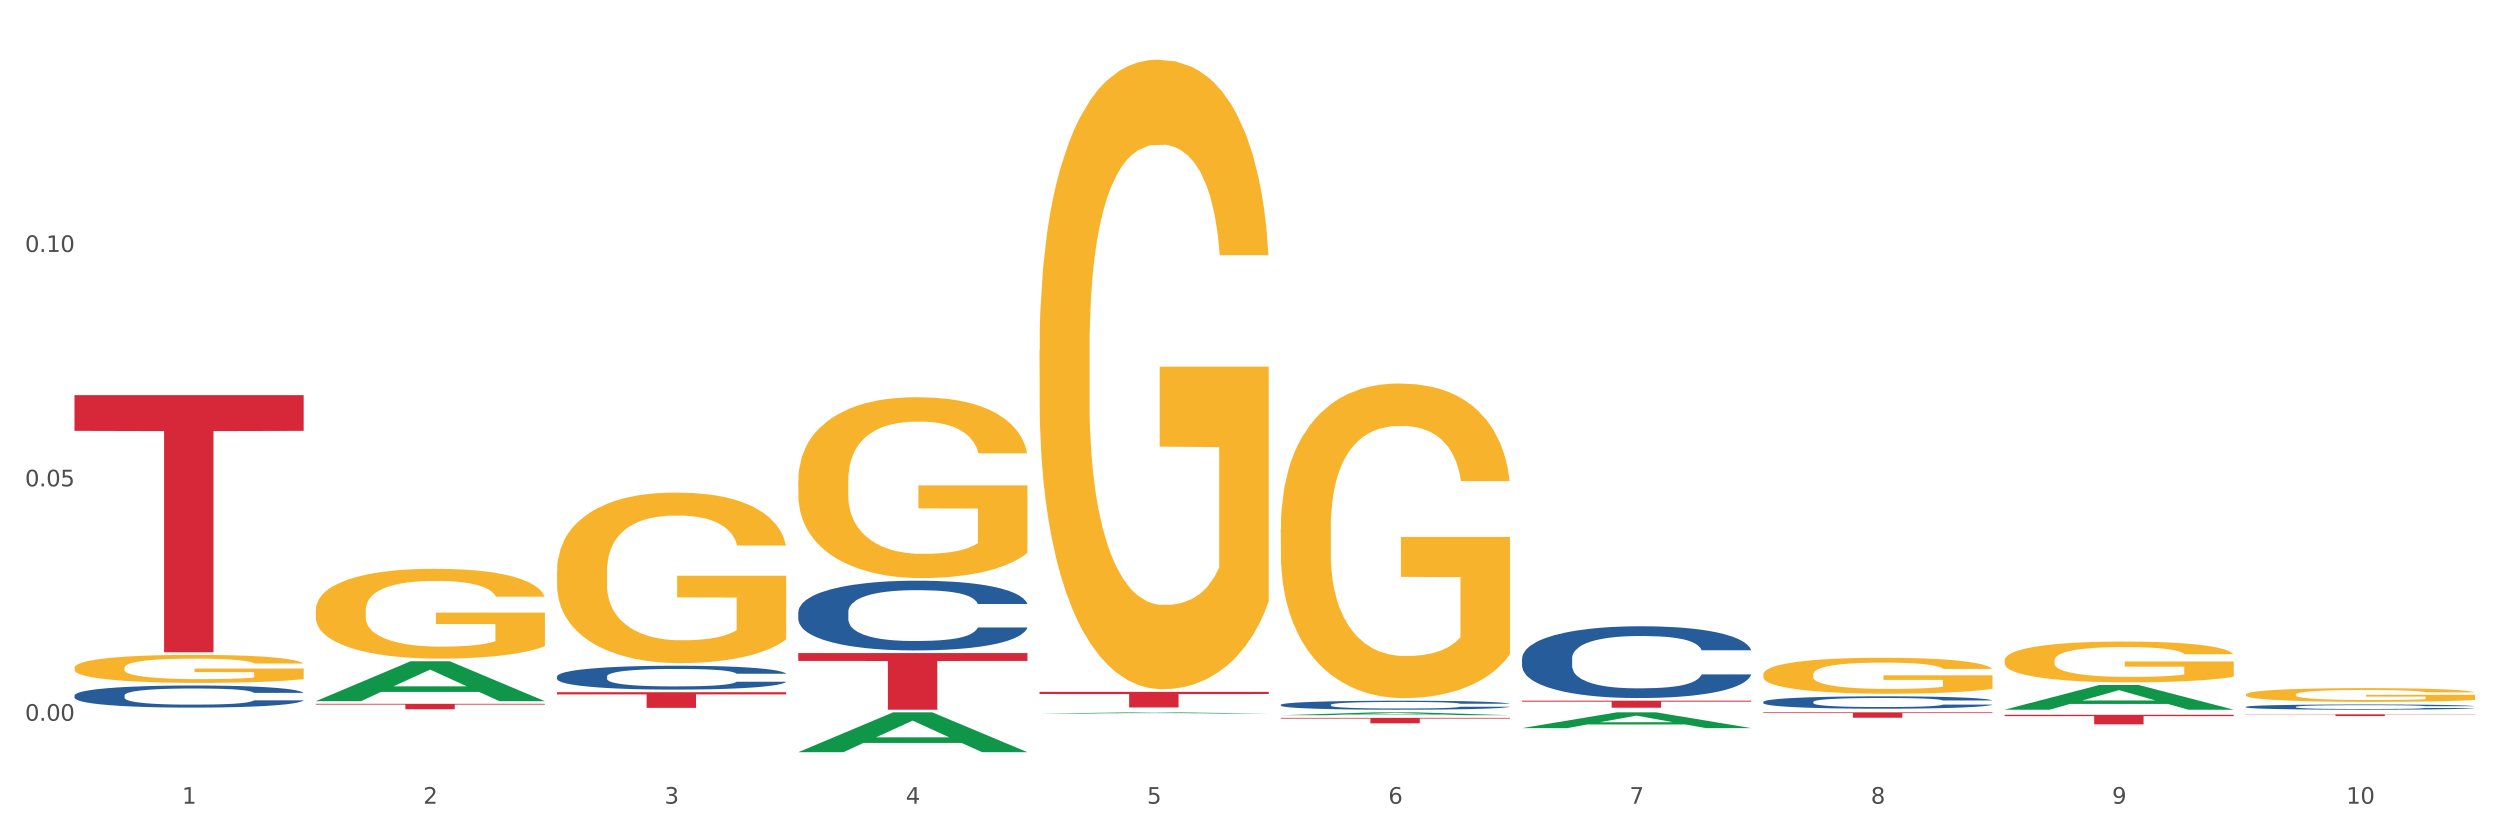 <?xml version="1.0" encoding="utf-8" standalone="no"?>
<!DOCTYPE svg PUBLIC "-//W3C//DTD SVG 1.1//EN"
  "http://www.w3.org/Graphics/SVG/1.1/DTD/svg11.dtd">
<svg xmlns:xlink="http://www.w3.org/1999/xlink" width="1080pt" height="360pt" viewBox="0 0 1080 360" xmlns="http://www.w3.org/2000/svg" version="1.1">
 <rect x="0" y="0" width="1080" height="360" fill="#333333" stroke="none"/>
 <defs>
  <style type="text/css">*{stroke-linejoin: round; stroke-linecap: butt}</style>
 </defs>
 <g id="figure_1">
  <g id="patch_1">
   <path d="M 0 360 
L 1080 360 
L 1080 0 
L 0 0 
z
" style="fill: #ffffff; stroke: #ffffff; stroke-linejoin: miter"/>
  </g>
  <g id="axes_1">
   <g id="matplotlib.axis_1">
    <g id="xtick_1">
     <g id="text_1">
      <!-- 1 -->
      <g style="fill: #4d4d4d" transform="translate(78.627 347.204) scale(0.096 -0.096)">
       <defs>
        <path id="DejaVuSans-31" d="M 794 531 
L 1825 531 
L 1825 4091 
L 703 3866 
L 703 4441 
L 1819 4666 
L 2450 4666 
L 2450 531 
L 3481 531 
L 3481 0 
L 794 0 
L 794 531 
z
" transform="scale(0.016)"/>
       </defs>
       <use xlink:href="#DejaVuSans-31"/>
      </g>
     </g>
    </g>
    <g id="xtick_2">
     <g id="text_2">
      <!-- 2 -->
      <g style="fill: #4d4d4d" transform="translate(182.851 347.204) scale(0.096 -0.096)">
       <defs>
        <path id="DejaVuSans-32" d="M 1228 531 
L 3431 531 
L 3431 0 
L 469 0 
L 469 531 
Q 828 903 1448 1529 
Q 2069 2156 2228 2338 
Q 2531 2678 2651 2914 
Q 2772 3150 2772 3378 
Q 2772 3750 2511 3984 
Q 2250 4219 1831 4219 
Q 1534 4219 1204 4116 
Q 875 4013 500 3803 
L 500 4441 
Q 881 4594 1212 4672 
Q 1544 4750 1819 4750 
Q 2544 4750 2975 4387 
Q 3406 4025 3406 3419 
Q 3406 3131 3298 2873 
Q 3191 2616 2906 2266 
Q 2828 2175 2409 1742 
Q 1991 1309 1228 531 
z
" transform="scale(0.016)"/>
       </defs>
       <use xlink:href="#DejaVuSans-32"/>
      </g>
     </g>
    </g>
    <g id="xtick_3">
     <g id="text_3">
      <!-- 3 -->
      <g style="fill: #4d4d4d" transform="translate(287.074 347.204) scale(0.096 -0.096)">
       <defs>
        <path id="DejaVuSans-33" d="M 2597 2516 
Q 3050 2419 3304 2112 
Q 3559 1806 3559 1356 
Q 3559 666 3084 287 
Q 2609 -91 1734 -91 
Q 1441 -91 1130 -33 
Q 819 25 488 141 
L 488 750 
Q 750 597 1062 519 
Q 1375 441 1716 441 
Q 2309 441 2620 675 
Q 2931 909 2931 1356 
Q 2931 1769 2642 2001 
Q 2353 2234 1838 2234 
L 1294 2234 
L 1294 2753 
L 1863 2753 
Q 2328 2753 2575 2939 
Q 2822 3125 2822 3475 
Q 2822 3834 2567 4026 
Q 2313 4219 1838 4219 
Q 1578 4219 1281 4162 
Q 984 4106 628 3988 
L 628 4550 
Q 988 4650 1302 4700 
Q 1616 4750 1894 4750 
Q 2613 4750 3031 4423 
Q 3450 4097 3450 3541 
Q 3450 3153 3228 2886 
Q 3006 2619 2597 2516 
z
" transform="scale(0.016)"/>
       </defs>
       <use xlink:href="#DejaVuSans-33"/>
      </g>
     </g>
    </g>
    <g id="xtick_4">
     <g id="text_4">
      <!-- 4 -->
      <g style="fill: #4d4d4d" transform="translate(391.298 347.204) scale(0.096 -0.096)">
       <defs>
        <path id="DejaVuSans-34" d="M 2419 4116 
L 825 1625 
L 2419 1625 
L 2419 4116 
z
M 2253 4666 
L 3047 4666 
L 3047 1625 
L 3713 1625 
L 3713 1100 
L 3047 1100 
L 3047 0 
L 2419 0 
L 2419 1100 
L 313 1100 
L 313 1709 
L 2253 4666 
z
" transform="scale(0.016)"/>
       </defs>
       <use xlink:href="#DejaVuSans-34"/>
      </g>
     </g>
    </g>
    <g id="xtick_5">
     <g id="text_5">
      <!-- 5 -->
      <g style="fill: #4d4d4d" transform="translate(495.522 347.204) scale(0.096 -0.096)">
       <defs>
        <path id="DejaVuSans-35" d="M 691 4666 
L 3169 4666 
L 3169 4134 
L 1269 4134 
L 1269 2991 
Q 1406 3038 1543 3061 
Q 1681 3084 1819 3084 
Q 2600 3084 3056 2656 
Q 3513 2228 3513 1497 
Q 3513 744 3044 326 
Q 2575 -91 1722 -91 
Q 1428 -91 1123 -41 
Q 819 9 494 109 
L 494 744 
Q 775 591 1075 516 
Q 1375 441 1709 441 
Q 2250 441 2565 725 
Q 2881 1009 2881 1497 
Q 2881 1984 2565 2268 
Q 2250 2553 1709 2553 
Q 1456 2553 1204 2497 
Q 953 2441 691 2322 
L 691 4666 
z
" transform="scale(0.016)"/>
       </defs>
       <use xlink:href="#DejaVuSans-35"/>
      </g>
     </g>
    </g>
    <g id="xtick_6">
     <g id="text_6">
      <!-- 6 -->
      <g style="fill: #4d4d4d" transform="translate(599.745 347.204) scale(0.096 -0.096)">
       <defs>
        <path id="DejaVuSans-36" d="M 2113 2584 
Q 1688 2584 1439 2293 
Q 1191 2003 1191 1497 
Q 1191 994 1439 701 
Q 1688 409 2113 409 
Q 2538 409 2786 701 
Q 3034 994 3034 1497 
Q 3034 2003 2786 2293 
Q 2538 2584 2113 2584 
z
M 3366 4563 
L 3366 3988 
Q 3128 4100 2886 4159 
Q 2644 4219 2406 4219 
Q 1781 4219 1451 3797 
Q 1122 3375 1075 2522 
Q 1259 2794 1537 2939 
Q 1816 3084 2150 3084 
Q 2853 3084 3261 2657 
Q 3669 2231 3669 1497 
Q 3669 778 3244 343 
Q 2819 -91 2113 -91 
Q 1303 -91 875 529 
Q 447 1150 447 2328 
Q 447 3434 972 4092 
Q 1497 4750 2381 4750 
Q 2619 4750 2861 4703 
Q 3103 4656 3366 4563 
z
" transform="scale(0.016)"/>
       </defs>
       <use xlink:href="#DejaVuSans-36"/>
      </g>
     </g>
    </g>
    <g id="xtick_7">
     <g id="text_7">
      <!-- 7 -->
      <g style="fill: #4d4d4d" transform="translate(703.969 347.204) scale(0.096 -0.096)">
       <defs>
        <path id="DejaVuSans-37" d="M 525 4666 
L 3525 4666 
L 3525 4397 
L 1831 0 
L 1172 0 
L 2766 4134 
L 525 4134 
L 525 4666 
z
" transform="scale(0.016)"/>
       </defs>
       <use xlink:href="#DejaVuSans-37"/>
      </g>
     </g>
    </g>
    <g id="xtick_8">
     <g id="text_8">
      <!-- 8 -->
      <g style="fill: #4d4d4d" transform="translate(808.193 347.204) scale(0.096 -0.096)">
       <defs>
        <path id="DejaVuSans-38" d="M 2034 2216 
Q 1584 2216 1326 1975 
Q 1069 1734 1069 1313 
Q 1069 891 1326 650 
Q 1584 409 2034 409 
Q 2484 409 2743 651 
Q 3003 894 3003 1313 
Q 3003 1734 2745 1975 
Q 2488 2216 2034 2216 
z
M 1403 2484 
Q 997 2584 770 2862 
Q 544 3141 544 3541 
Q 544 4100 942 4425 
Q 1341 4750 2034 4750 
Q 2731 4750 3128 4425 
Q 3525 4100 3525 3541 
Q 3525 3141 3298 2862 
Q 3072 2584 2669 2484 
Q 3125 2378 3379 2068 
Q 3634 1759 3634 1313 
Q 3634 634 3220 271 
Q 2806 -91 2034 -91 
Q 1263 -91 848 271 
Q 434 634 434 1313 
Q 434 1759 690 2068 
Q 947 2378 1403 2484 
z
M 1172 3481 
Q 1172 3119 1398 2916 
Q 1625 2713 2034 2713 
Q 2441 2713 2670 2916 
Q 2900 3119 2900 3481 
Q 2900 3844 2670 4047 
Q 2441 4250 2034 4250 
Q 1625 4250 1398 4047 
Q 1172 3844 1172 3481 
z
" transform="scale(0.016)"/>
       </defs>
       <use xlink:href="#DejaVuSans-38"/>
      </g>
     </g>
    </g>
    <g id="xtick_9">
     <g id="text_9">
      <!-- 9 -->
      <g style="fill: #4d4d4d" transform="translate(912.416 347.204) scale(0.096 -0.096)">
       <defs>
        <path id="DejaVuSans-39" d="M 703 97 
L 703 672 
Q 941 559 1184 500 
Q 1428 441 1663 441 
Q 2288 441 2617 861 
Q 2947 1281 2994 2138 
Q 2813 1869 2534 1725 
Q 2256 1581 1919 1581 
Q 1219 1581 811 2004 
Q 403 2428 403 3163 
Q 403 3881 828 4315 
Q 1253 4750 1959 4750 
Q 2769 4750 3195 4129 
Q 3622 3509 3622 2328 
Q 3622 1225 3098 567 
Q 2575 -91 1691 -91 
Q 1453 -91 1209 -44 
Q 966 3 703 97 
z
M 1959 2075 
Q 2384 2075 2632 2365 
Q 2881 2656 2881 3163 
Q 2881 3666 2632 3958 
Q 2384 4250 1959 4250 
Q 1534 4250 1286 3958 
Q 1038 3666 1038 3163 
Q 1038 2656 1286 2365 
Q 1534 2075 1959 2075 
z
" transform="scale(0.016)"/>
       </defs>
       <use xlink:href="#DejaVuSans-39"/>
      </g>
     </g>
    </g>
    <g id="xtick_10">
     <g id="text_10">
      <!-- 10 -->
      <g style="fill: #4d4d4d" transform="translate(1013.586 347.204) scale(0.096 -0.096)">
       <defs>
        <path id="DejaVuSans-30" d="M 2034 4250 
Q 1547 4250 1301 3770 
Q 1056 3291 1056 2328 
Q 1056 1369 1301 889 
Q 1547 409 2034 409 
Q 2525 409 2770 889 
Q 3016 1369 3016 2328 
Q 3016 3291 2770 3770 
Q 2525 4250 2034 4250 
z
M 2034 4750 
Q 2819 4750 3233 4129 
Q 3647 3509 3647 2328 
Q 3647 1150 3233 529 
Q 2819 -91 2034 -91 
Q 1250 -91 836 529 
Q 422 1150 422 2328 
Q 422 3509 836 4129 
Q 1250 4750 2034 4750 
z
" transform="scale(0.016)"/>
       </defs>
       <use xlink:href="#DejaVuSans-31"/>
       <use xlink:href="#DejaVuSans-30" transform="translate(63.623 0)"/>
      </g>
     </g>
    </g>
    <g id="xtick_11"/>
    <g id="xtick_12"/>
    <g id="xtick_13"/>
    <g id="xtick_14"/>
    <g id="xtick_15"/>
    <g id="xtick_16"/>
    <g id="xtick_17"/>
    <g id="xtick_18"/>
    <g id="xtick_19"/>
   </g>
   <g id="matplotlib.axis_2">
    <g id="ytick_1">
     <g id="text_11">
      <!-- 0.00 -->
      <g style="fill: #4d4d4d" transform="translate(10.8 311.367) scale(0.096 -0.096)">
       <defs>
        <path id="DejaVuSans-2e" d="M 684 794 
L 1344 794 
L 1344 0 
L 684 0 
L 684 794 
z
" transform="scale(0.016)"/>
       </defs>
       <use xlink:href="#DejaVuSans-30"/>
       <use xlink:href="#DejaVuSans-2e" transform="translate(63.623 0)"/>
       <use xlink:href="#DejaVuSans-30" transform="translate(95.41 0)"/>
       <use xlink:href="#DejaVuSans-30" transform="translate(159.033 0)"/>
      </g>
     </g>
    </g>
    <g id="ytick_2">
     <g id="text_12">
      <!-- 0.05 -->
      <g style="fill: #4d4d4d" transform="translate(10.8 210.106) scale(0.096 -0.096)">
       <use xlink:href="#DejaVuSans-30"/>
       <use xlink:href="#DejaVuSans-2e" transform="translate(63.623 0)"/>
       <use xlink:href="#DejaVuSans-30" transform="translate(95.41 0)"/>
       <use xlink:href="#DejaVuSans-35" transform="translate(159.033 0)"/>
      </g>
     </g>
    </g>
    <g id="ytick_3">
     <g id="text_13">
      <!-- 0.10 -->
      <g style="fill: #4d4d4d" transform="translate(10.8 108.845) scale(0.096 -0.096)">
       <use xlink:href="#DejaVuSans-30"/>
       <use xlink:href="#DejaVuSans-2e" transform="translate(63.623 0)"/>
       <use xlink:href="#DejaVuSans-31" transform="translate(95.41 0)"/>
       <use xlink:href="#DejaVuSans-30" transform="translate(159.033 0)"/>
      </g>
     </g>
    </g>
    <g id="ytick_4"/>
    <g id="ytick_5"/>
    <g id="ytick_6"/>
   </g>
   <g id="PolyCollection_1">
    <path d="M 32.175 288.496 
L 32.292 288.485 
L 32.292 288.087 
L 32.526 287.744 
L 33.695 286.915 
L 35.448 286.23 
L 36.734 285.865 
L 38.02 285.566 
L 39.54 285.268 
L 41.41 284.958 
L 44.8 284.505 
L 46.904 284.273 
L 49.476 284.03 
L 54.152 283.676 
L 57.542 283.477 
L 61.049 283.311 
L 66.777 283.112 
L 70.517 283.023 
L 74.492 282.957 
L 79.285 282.913 
L 82.909 282.902 
L 90.858 282.935 
L 97.638 283.035 
L 100.911 283.112 
L 105.119 283.245 
L 107.34 283.333 
L 110.964 283.51 
L 114.705 283.742 
L 117.277 283.941 
L 121.134 284.317 
L 124.057 284.693 
L 126.745 285.157 
L 128.148 285.478 
L 129.2 285.776 
L 130.135 286.119 
L 131.071 286.661 
L 110.029 286.661 
L 109.211 286.274 
L 107.925 285.909 
L 106.054 285.555 
L 104.418 285.334 
L 101.612 285.058 
L 99.041 284.881 
L 96.352 284.748 
L 93.079 284.638 
L 90.507 284.582 
L 86.883 284.538 
L 79.752 284.549 
L 74.96 284.638 
L 71.686 284.748 
L 69.582 284.848 
L 67.712 284.958 
L 65.608 285.113 
L 63.153 285.345 
L 61.399 285.555 
L 59.646 285.821 
L 58.243 286.086 
L 56.957 286.395 
L 55.905 286.727 
L 55.087 287.07 
L 54.386 287.49 
L 53.801 288.186 
L 53.801 289.701 
L 54.035 290.044 
L 54.619 290.497 
L 55.321 290.84 
L 56.49 291.249 
L 57.542 291.525 
L 59.529 291.923 
L 61.75 292.255 
L 63.504 292.465 
L 65.257 292.642 
L 68.296 292.885 
L 71.686 293.084 
L 74.609 293.206 
L 78.583 293.316 
L 81.272 293.361 
L 83.61 293.383 
L 89.338 293.383 
L 93.429 293.349 
L 97.988 293.272 
L 101.495 293.173 
L 104.418 293.051 
L 107.691 292.852 
L 109.795 292.664 
L 109.795 290.353 
L 84.078 290.342 
L 84.078 288.806 
L 131.187 288.806 
L 131.187 293.316 
L 129.2 293.548 
L 126.979 293.759 
L 124.641 293.946 
L 121.134 294.179 
L 116.926 294.4 
L 113.185 294.555 
L 109.211 294.687 
L 104.535 294.809 
L 98.456 294.919 
L 94.715 294.964 
L 90.039 294.997 
L 84.545 295.008 
L 79.752 294.986 
L 75.076 294.93 
L 70.167 294.831 
L 65.374 294.687 
L 61.75 294.543 
L 58.126 294.367 
L 54.269 294.134 
L 51.229 293.913 
L 48.891 293.714 
L 46.32 293.46 
L 43.514 293.128 
L 41.41 292.83 
L 39.54 292.52 
L 37.552 292.122 
L 36.15 291.78 
L 34.747 291.348 
L 33.928 291.028 
L 32.993 290.53 
L 32.292 289.834 
L 32.175 288.496 
z
" clip-path="url(#p92c65e4843)" style="fill: #f7b32b"/>
    <path d="M 344.846 207.7 
L 344.963 207.629 
L 344.963 205.059 
L 345.197 202.847 
L 346.366 197.495 
L 348.119 193.07 
L 349.405 190.715 
L 350.691 188.788 
L 352.21 186.861 
L 354.081 184.863 
L 357.471 181.937 
L 359.575 180.438 
L 362.147 178.868 
L 366.823 176.584 
L 370.213 175.3 
L 373.72 174.229 
L 379.448 172.945 
L 383.188 172.374 
L 387.163 171.945 
L 391.956 171.66 
L 395.579 171.589 
L 403.529 171.803 
L 410.309 172.445 
L 413.582 172.945 
L 417.79 173.801 
L 420.011 174.372 
L 423.635 175.514 
L 427.376 177.012 
L 429.947 178.297 
L 433.805 180.723 
L 436.728 183.15 
L 439.416 186.147 
L 440.819 188.217 
L 441.871 190.144 
L 442.806 192.356 
L 443.741 195.853 
L 422.7 195.853 
L 421.882 193.355 
L 420.596 191 
L 418.725 188.717 
L 417.089 187.289 
L 414.283 185.505 
L 411.711 184.363 
L 409.023 183.507 
L 405.75 182.793 
L 403.178 182.436 
L 399.554 182.151 
L 392.423 182.222 
L 387.63 182.793 
L 384.357 183.507 
L 382.253 184.149 
L 380.383 184.863 
L 378.279 185.862 
L 375.824 187.361 
L 374.07 188.717 
L 372.317 190.429 
L 370.914 192.142 
L 369.628 194.14 
L 368.576 196.281 
L 367.758 198.494 
L 367.056 201.206 
L 366.472 205.702 
L 366.472 215.479 
L 366.706 217.691 
L 367.29 220.617 
L 367.992 222.83 
L 369.161 225.47 
L 370.213 227.254 
L 372.2 229.824 
L 374.421 231.965 
L 376.174 233.321 
L 377.928 234.462 
L 380.967 236.032 
L 384.357 237.317 
L 387.28 238.102 
L 391.254 238.816 
L 393.943 239.101 
L 396.281 239.244 
L 402.009 239.244 
L 406.1 239.03 
L 410.659 238.53 
L 414.166 237.888 
L 417.089 237.103 
L 420.362 235.818 
L 422.466 234.605 
L 422.466 219.69 
L 396.748 219.618 
L 396.748 209.698 
L 443.858 209.698 
L 443.858 238.816 
L 441.871 240.314 
L 439.65 241.67 
L 437.312 242.884 
L 433.805 244.382 
L 429.597 245.81 
L 425.856 246.809 
L 421.882 247.665 
L 417.206 248.45 
L 411.127 249.164 
L 407.386 249.449 
L 402.71 249.663 
L 397.216 249.735 
L 392.423 249.592 
L 387.747 249.235 
L 382.838 248.593 
L 378.045 247.665 
L 374.421 246.737 
L 370.797 245.596 
L 366.94 244.097 
L 363.9 242.669 
L 361.562 241.385 
L 358.99 239.743 
L 356.185 237.602 
L 354.081 235.676 
L 352.21 233.677 
L 350.223 231.108 
L 348.82 228.896 
L 347.418 226.113 
L 346.599 224.043 
L 345.664 220.831 
L 344.963 216.335 
L 344.846 207.7 
z
" clip-path="url(#p92c65e4843)" style="fill: #f7b32b"/>
    <path d="M 240.622 246.832 
L 240.739 246.764 
L 240.739 244.342 
L 240.973 242.256 
L 242.142 237.209 
L 243.895 233.037 
L 245.181 230.817 
L 246.467 229 
L 247.987 227.183 
L 249.857 225.299 
L 253.247 222.54 
L 255.351 221.127 
L 257.923 219.647 
L 262.599 217.494 
L 265.989 216.282 
L 269.496 215.273 
L 275.224 214.062 
L 278.965 213.524 
L 282.939 213.12 
L 287.732 212.851 
L 291.356 212.783 
L 299.305 212.985 
L 306.085 213.591 
L 309.358 214.062 
L 313.566 214.869 
L 315.788 215.408 
L 319.411 216.484 
L 323.152 217.897 
L 325.724 219.109 
L 329.581 221.396 
L 332.504 223.684 
L 335.193 226.51 
L 336.595 228.462 
L 337.647 230.279 
L 338.583 232.365 
L 339.518 235.662 
L 318.476 235.662 
L 317.658 233.307 
L 316.372 231.086 
L 314.502 228.933 
L 312.865 227.587 
L 310.06 225.905 
L 307.488 224.828 
L 304.799 224.021 
L 301.526 223.348 
L 298.954 223.011 
L 295.33 222.742 
L 288.2 222.81 
L 283.407 223.348 
L 280.134 224.021 
L 278.03 224.626 
L 276.159 225.299 
L 274.055 226.241 
L 271.6 227.654 
L 269.847 228.933 
L 268.093 230.548 
L 266.69 232.163 
L 265.405 234.047 
L 264.352 236.065 
L 263.534 238.151 
L 262.833 240.708 
L 262.248 244.948 
L 262.248 254.166 
L 262.482 256.252 
L 263.067 259.011 
L 263.768 261.097 
L 264.937 263.587 
L 265.989 265.269 
L 267.976 267.691 
L 270.197 269.71 
L 271.951 270.989 
L 273.704 272.065 
L 276.744 273.546 
L 280.134 274.757 
L 283.056 275.497 
L 287.031 276.17 
L 289.719 276.439 
L 292.057 276.574 
L 297.785 276.574 
L 301.877 276.372 
L 306.436 275.901 
L 309.943 275.295 
L 312.865 274.555 
L 316.138 273.344 
L 318.242 272.2 
L 318.242 258.136 
L 292.525 258.069 
L 292.525 248.716 
L 339.635 248.716 
L 339.635 276.17 
L 337.647 277.583 
L 335.426 278.861 
L 333.088 280.005 
L 329.581 281.418 
L 325.373 282.764 
L 321.632 283.706 
L 317.658 284.514 
L 312.982 285.254 
L 306.903 285.927 
L 303.163 286.196 
L 298.487 286.398 
L 292.992 286.465 
L 288.2 286.331 
L 283.524 285.994 
L 278.614 285.388 
L 273.821 284.514 
L 270.197 283.639 
L 266.574 282.562 
L 262.716 281.149 
L 259.677 279.803 
L 257.339 278.592 
L 254.767 277.045 
L 251.961 275.026 
L 249.857 273.209 
L 247.987 271.325 
L 246 268.903 
L 244.597 266.817 
L 243.194 264.192 
L 242.376 262.241 
L 241.441 259.213 
L 240.739 254.974 
L 240.622 246.832 
z
" clip-path="url(#p92c65e4843)" style="fill: #f7b32b"/>
    <path d="M 136.399 263.657 
L 136.516 263.621 
L 136.516 262.345 
L 136.749 261.247 
L 137.918 258.589 
L 139.672 256.392 
L 140.958 255.222 
L 142.244 254.266 
L 143.763 253.309 
L 145.634 252.317 
L 149.024 250.864 
L 151.128 250.119 
L 153.699 249.34 
L 158.375 248.206 
L 161.765 247.568 
L 165.272 247.036 
L 171 246.398 
L 174.741 246.115 
L 178.716 245.902 
L 183.508 245.761 
L 187.132 245.725 
L 195.081 245.831 
L 201.861 246.15 
L 205.135 246.398 
L 209.343 246.824 
L 211.564 247.107 
L 215.188 247.674 
L 218.928 248.418 
L 221.5 249.056 
L 225.358 250.261 
L 228.28 251.466 
L 230.969 252.954 
L 232.372 253.982 
L 233.424 254.939 
L 234.359 256.038 
L 235.294 257.774 
L 214.253 257.774 
L 213.434 256.534 
L 212.148 255.364 
L 210.278 254.23 
L 208.641 253.521 
L 205.836 252.635 
L 203.264 252.068 
L 200.576 251.643 
L 197.302 251.289 
L 194.731 251.112 
L 191.107 250.97 
L 183.976 251.005 
L 179.183 251.289 
L 175.91 251.643 
L 173.806 251.962 
L 171.936 252.317 
L 169.831 252.813 
L 167.377 253.557 
L 165.623 254.23 
L 163.87 255.081 
L 162.467 255.931 
L 161.181 256.923 
L 160.129 257.987 
L 159.311 259.085 
L 158.609 260.432 
L 158.025 262.664 
L 158.025 267.519 
L 158.259 268.618 
L 158.843 270.071 
L 159.544 271.169 
L 160.713 272.481 
L 161.765 273.367 
L 163.753 274.642 
L 165.974 275.705 
L 167.727 276.379 
L 169.481 276.946 
L 172.52 277.725 
L 175.91 278.363 
L 178.833 278.753 
L 182.807 279.108 
L 185.496 279.249 
L 187.834 279.32 
L 193.562 279.32 
L 197.653 279.214 
L 202.212 278.966 
L 205.719 278.647 
L 208.641 278.257 
L 211.915 277.619 
L 214.019 277.017 
L 214.019 269.61 
L 188.301 269.575 
L 188.301 264.649 
L 235.411 264.649 
L 235.411 279.108 
L 233.424 279.852 
L 231.203 280.525 
L 228.865 281.127 
L 225.358 281.872 
L 221.15 282.58 
L 217.409 283.077 
L 213.434 283.502 
L 208.758 283.892 
L 202.68 284.246 
L 198.939 284.388 
L 194.263 284.494 
L 188.769 284.53 
L 183.976 284.459 
L 179.3 284.281 
L 174.39 283.962 
L 169.598 283.502 
L 165.974 283.041 
L 162.35 282.474 
L 158.492 281.73 
L 155.453 281.021 
L 153.115 280.383 
L 150.543 279.568 
L 147.738 278.505 
L 145.634 277.548 
L 143.763 276.556 
L 141.776 275.28 
L 140.373 274.182 
L 138.97 272.8 
L 138.152 271.772 
L 137.217 270.177 
L 136.516 267.945 
L 136.399 263.657 
z
" clip-path="url(#p92c65e4843)" style="fill: #f7b32b"/>
    <path d="M 449.069 151.45 
L 449.186 151.202 
L 449.186 142.259 
L 449.42 134.559 
L 450.589 115.929 
L 452.343 100.528 
L 453.628 92.331 
L 454.914 85.624 
L 456.434 78.917 
L 458.304 71.962 
L 461.694 61.778 
L 463.799 56.561 
L 466.37 51.096 
L 471.046 43.148 
L 474.436 38.676 
L 477.943 34.95 
L 483.671 30.479 
L 487.412 28.492 
L 491.386 27.002 
L 496.179 26.008 
L 499.803 25.759 
L 507.752 26.505 
L 514.532 28.74 
L 517.805 30.479 
L 522.014 33.46 
L 524.235 35.447 
L 527.859 39.422 
L 531.599 44.638 
L 534.171 49.109 
L 538.029 57.555 
L 540.951 66 
L 543.64 76.433 
L 545.043 83.637 
L 546.095 90.344 
L 547.03 98.044 
L 547.965 110.216 
L 526.923 110.216 
L 526.105 101.522 
L 524.819 93.324 
L 522.949 85.376 
L 521.312 80.408 
L 518.507 74.198 
L 515.935 70.223 
L 513.246 67.242 
L 509.973 64.758 
L 507.401 63.516 
L 503.778 62.523 
L 496.647 62.771 
L 491.854 64.758 
L 488.581 67.242 
L 486.477 69.478 
L 484.606 71.962 
L 482.502 75.44 
L 480.047 80.656 
L 478.294 85.376 
L 476.54 91.337 
L 475.138 97.299 
L 473.852 104.254 
L 472.8 111.706 
L 471.981 119.406 
L 471.28 128.846 
L 470.696 144.495 
L 470.696 178.526 
L 470.929 186.226 
L 471.514 196.41 
L 472.215 204.111 
L 473.384 213.302 
L 474.436 219.512 
L 476.424 228.454 
L 478.645 235.906 
L 480.398 240.626 
L 482.152 244.6 
L 485.191 250.065 
L 488.581 254.536 
L 491.503 257.268 
L 495.478 259.752 
L 498.167 260.746 
L 500.505 261.243 
L 506.232 261.243 
L 510.324 260.498 
L 514.883 258.759 
L 518.39 256.523 
L 521.312 253.791 
L 524.585 249.32 
L 526.69 245.097 
L 526.69 193.181 
L 500.972 192.933 
L 500.972 158.405 
L 548.082 158.405 
L 548.082 259.752 
L 546.095 264.969 
L 543.874 269.688 
L 541.536 273.911 
L 538.029 279.128 
L 533.82 284.096 
L 530.08 287.573 
L 526.105 290.554 
L 521.429 293.286 
L 515.351 295.77 
L 511.61 296.764 
L 506.934 297.509 
L 501.44 297.758 
L 496.647 297.261 
L 491.971 296.019 
L 487.061 293.783 
L 482.268 290.554 
L 478.645 287.325 
L 475.021 283.35 
L 471.163 278.134 
L 468.124 273.166 
L 465.786 268.695 
L 463.214 262.982 
L 460.409 255.53 
L 458.304 248.823 
L 456.434 241.868 
L 454.447 232.925 
L 453.044 225.225 
L 451.641 215.537 
L 450.823 208.334 
L 449.888 197.156 
L 449.186 181.506 
L 449.069 151.45 
z
" clip-path="url(#p92c65e4843)" style="fill: #f7b32b"/>
    <path d="M 240.622 299.038 
L 339.635 299.038 
L 339.635 299.977 
L 300.687 299.984 
L 300.687 305.797 
L 279.336 305.797 
L 279.336 299.984 
L 240.622 299.977 
L 240.622 299.044 
L 240.622 299.038 
z
" clip-path="url(#p92c65e4843)" style="fill: #d62839"/>
    <path d="M 344.846 282.119 
L 443.858 282.119 
L 443.858 285.52 
L 404.91 285.543 
L 404.91 306.592 
L 383.559 306.592 
L 383.559 285.543 
L 344.846 285.52 
L 344.846 282.142 
L 344.846 282.119 
z
" clip-path="url(#p92c65e4843)" style="fill: #d62839"/>
    <path d="M 32.175 300.429 
L 32.292 300.42 
L 32.292 300.176 
L 32.643 299.844 
L 33.931 299.233 
L 35.569 298.771 
L 38.378 298.23 
L 39.899 298.003 
L 41.889 297.75 
L 45.985 297.34 
L 50.667 296.991 
L 53.944 296.799 
L 56.401 296.677 
L 61.902 296.459 
L 65.062 296.363 
L 68.339 296.284 
L 71.148 296.232 
L 75.829 296.171 
L 79.575 296.144 
L 83.905 296.136 
L 87.533 296.144 
L 92.331 296.179 
L 99.354 296.284 
L 102.045 296.345 
L 105.674 296.45 
L 109.419 296.589 
L 112.462 296.729 
L 115.973 296.93 
L 119.601 297.192 
L 123.112 297.523 
L 125.57 297.829 
L 127.559 298.151 
L 129.315 298.544 
L 130.602 298.972 
L 131.187 299.329 
L 109.77 299.329 
L 109.185 299.007 
L 108.014 298.658 
L 106.844 298.422 
L 105.557 298.23 
L 103.567 298.012 
L 101.811 297.872 
L 98.886 297.706 
L 96.194 297.602 
L 93.97 297.541 
L 91.278 297.488 
L 85.543 297.436 
L 81.447 297.436 
L 78.872 297.453 
L 75.712 297.497 
L 73.021 297.558 
L 69.861 297.663 
L 67.403 297.776 
L 64.945 297.925 
L 63.541 298.029 
L 61.434 298.221 
L 60.03 298.378 
L 58.157 298.649 
L 57.104 298.841 
L 55.231 299.338 
L 54.412 299.705 
L 54.061 299.958 
L 53.827 300.237 
L 53.827 301.598 
L 54.529 302.209 
L 55.114 302.471 
L 56.05 302.768 
L 57.806 303.151 
L 60.381 303.527 
L 63.072 303.797 
L 65.296 303.963 
L 67.403 304.085 
L 69.509 304.181 
L 72.084 304.268 
L 74.191 304.321 
L 77.351 304.373 
L 81.096 304.399 
L 84.022 304.399 
L 89.991 304.356 
L 92.683 304.312 
L 95.257 304.251 
L 98.066 304.155 
L 100.29 304.05 
L 101.577 303.972 
L 103.684 303.806 
L 105.322 303.631 
L 106.727 303.431 
L 107.663 303.256 
L 108.717 302.994 
L 109.536 302.698 
L 109.77 302.541 
L 131.187 302.541 
L 130.719 302.855 
L 129.9 303.16 
L 128.262 303.57 
L 126.974 303.806 
L 124.985 304.094 
L 122.878 304.338 
L 119.952 304.609 
L 117.26 304.809 
L 114.451 304.984 
L 111.408 305.141 
L 105.908 305.359 
L 103.918 305.42 
L 99.705 305.525 
L 96.428 305.586 
L 91.629 305.647 
L 86.714 305.682 
L 81.564 305.691 
L 77 305.673 
L 71.967 305.621 
L 68.807 305.569 
L 65.296 305.49 
L 61.2 305.368 
L 57.338 305.22 
L 53.71 305.045 
L 50.316 304.844 
L 47.156 304.617 
L 43.059 304.242 
L 40.016 303.876 
L 37.793 303.535 
L 36.271 303.247 
L 34.75 302.881 
L 33.931 302.628 
L 32.643 302.017 
L 32.175 301.45 
L 32.175 300.429 
z
" clip-path="url(#p92c65e4843)" style="fill: #255c99"/>
    <path d="M 32.175 170.693 
L 131.187 170.693 
L 131.187 186.13 
L 92.239 186.234 
L 92.239 281.774 
L 70.888 281.774 
L 70.888 186.234 
L 32.175 186.13 
L 32.175 170.798 
L 32.175 170.693 
z
" clip-path="url(#p92c65e4843)" style="fill: #d62839"/>
    <path d="M 136.399 304.055 
L 235.411 304.055 
L 235.411 304.38 
L 196.463 304.382 
L 196.463 306.392 
L 175.112 306.392 
L 175.112 304.382 
L 136.399 304.38 
L 136.399 304.058 
L 136.399 304.055 
z
" clip-path="url(#p92c65e4843)" style="fill: #d62839"/>
    <path d="M 553.293 310.108 
L 652.306 310.108 
L 652.306 310.436 
L 613.358 310.438 
L 613.358 312.47 
L 592.006 312.47 
L 592.006 310.438 
L 553.293 310.436 
L 553.293 310.11 
L 553.293 310.108 
z
" clip-path="url(#p92c65e4843)" style="fill: #d62839"/>
    <path d="M 449.069 298.885 
L 548.082 298.885 
L 548.082 299.821 
L 509.134 299.827 
L 509.134 305.617 
L 487.783 305.617 
L 487.783 299.827 
L 449.069 299.821 
L 449.069 298.892 
L 449.069 298.885 
z
" clip-path="url(#p92c65e4843)" style="fill: #d62839"/>
    <path d="M 761.74 307.72 
L 860.753 307.72 
L 860.753 308.046 
L 821.805 308.048 
L 821.805 310.066 
L 800.454 310.066 
L 800.454 308.048 
L 761.74 308.046 
L 761.74 307.722 
L 761.74 307.72 
z
" clip-path="url(#p92c65e4843)" style="fill: #d62839"/>
    <path d="M 553.293 304.459 
L 553.41 304.455 
L 553.41 304.356 
L 553.761 304.222 
L 555.049 303.974 
L 556.687 303.786 
L 559.496 303.567 
L 561.017 303.475 
L 563.007 303.373 
L 567.103 303.206 
L 571.785 303.065 
L 575.062 302.987 
L 577.52 302.937 
L 583.02 302.849 
L 586.18 302.81 
L 589.457 302.778 
L 592.266 302.757 
L 596.948 302.732 
L 600.693 302.722 
L 605.023 302.718 
L 608.651 302.722 
L 613.45 302.736 
L 620.472 302.778 
L 623.164 302.803 
L 626.792 302.845 
L 630.537 302.902 
L 633.58 302.959 
L 637.091 303.04 
L 640.719 303.146 
L 644.23 303.281 
L 646.688 303.404 
L 648.677 303.535 
L 650.433 303.694 
L 651.72 303.868 
L 652.306 304.013 
L 630.888 304.013 
L 630.303 303.882 
L 629.132 303.74 
L 627.962 303.645 
L 626.675 303.567 
L 624.685 303.479 
L 622.929 303.422 
L 620.004 303.355 
L 617.312 303.312 
L 615.088 303.288 
L 612.396 303.266 
L 606.661 303.245 
L 602.565 303.245 
L 599.99 303.252 
L 596.83 303.27 
L 594.139 303.295 
L 590.979 303.337 
L 588.521 303.383 
L 586.063 303.443 
L 584.659 303.486 
L 582.552 303.564 
L 581.148 303.627 
L 579.275 303.737 
L 578.222 303.815 
L 576.349 304.016 
L 575.53 304.165 
L 575.179 304.268 
L 574.945 304.381 
L 574.945 304.933 
L 575.647 305.18 
L 576.232 305.286 
L 577.168 305.407 
L 578.924 305.562 
L 581.499 305.714 
L 584.191 305.824 
L 586.414 305.891 
L 588.521 305.941 
L 590.628 305.98 
L 593.202 306.015 
L 595.309 306.036 
L 598.469 306.058 
L 602.214 306.068 
L 605.14 306.068 
L 611.109 306.05 
L 613.801 306.033 
L 616.375 306.008 
L 619.184 305.969 
L 621.408 305.927 
L 622.695 305.895 
L 624.802 305.828 
L 626.441 305.757 
L 627.845 305.676 
L 628.781 305.605 
L 629.835 305.499 
L 630.654 305.378 
L 630.888 305.315 
L 652.306 305.315 
L 651.837 305.442 
L 651.018 305.566 
L 649.38 305.732 
L 648.092 305.828 
L 646.103 305.944 
L 643.996 306.043 
L 641.07 306.153 
L 638.378 306.234 
L 635.569 306.305 
L 632.526 306.369 
L 627.026 306.457 
L 625.036 306.482 
L 620.823 306.525 
L 617.546 306.549 
L 612.747 306.574 
L 607.832 306.588 
L 602.682 306.592 
L 598.118 306.585 
L 593.085 306.563 
L 589.925 306.542 
L 586.414 306.51 
L 582.318 306.461 
L 578.456 306.401 
L 574.828 306.33 
L 571.434 306.249 
L 568.274 306.157 
L 564.177 306.005 
L 561.135 305.856 
L 558.911 305.718 
L 557.389 305.601 
L 555.868 305.453 
L 555.049 305.35 
L 553.761 305.102 
L 553.293 304.872 
L 553.293 304.459 
z
" clip-path="url(#p92c65e4843)" style="fill: #255c99"/>
    <path d="M 344.846 264.4 
L 344.963 264.372 
L 344.963 263.602 
L 345.314 262.556 
L 346.601 260.63 
L 348.24 259.172 
L 351.049 257.466 
L 352.57 256.751 
L 354.56 255.953 
L 358.656 254.66 
L 363.338 253.559 
L 366.615 252.954 
L 369.072 252.569 
L 374.573 251.881 
L 377.733 251.578 
L 381.01 251.33 
L 383.819 251.165 
L 388.5 250.973 
L 392.245 250.89 
L 396.576 250.863 
L 400.204 250.89 
L 405.002 251 
L 412.025 251.33 
L 414.716 251.523 
L 418.344 251.853 
L 422.09 252.293 
L 425.133 252.734 
L 428.644 253.366 
L 432.272 254.192 
L 435.783 255.237 
L 438.241 256.2 
L 440.23 257.219 
L 441.986 258.457 
L 443.273 259.805 
L 443.858 260.933 
L 422.441 260.933 
L 421.856 259.915 
L 420.685 258.814 
L 419.515 258.071 
L 418.227 257.466 
L 416.238 256.778 
L 414.482 256.338 
L 411.556 255.815 
L 408.865 255.485 
L 406.641 255.292 
L 403.949 255.127 
L 398.214 254.962 
L 394.118 254.962 
L 391.543 255.017 
L 388.383 255.155 
L 385.691 255.348 
L 382.531 255.678 
L 380.074 256.035 
L 377.616 256.503 
L 376.211 256.833 
L 374.105 257.439 
L 372.7 257.934 
L 370.828 258.787 
L 369.775 259.392 
L 367.902 260.961 
L 367.083 262.116 
L 366.732 262.914 
L 366.498 263.795 
L 366.498 268.087 
L 367.2 270.013 
L 367.785 270.838 
L 368.721 271.774 
L 370.477 272.984 
L 373.052 274.168 
L 375.743 275.021 
L 377.967 275.543 
L 380.074 275.929 
L 382.18 276.231 
L 384.755 276.506 
L 386.862 276.671 
L 390.022 276.837 
L 393.767 276.919 
L 396.693 276.919 
L 402.662 276.782 
L 405.353 276.644 
L 407.928 276.451 
L 410.737 276.149 
L 412.961 275.819 
L 414.248 275.571 
L 416.355 275.048 
L 417.993 274.498 
L 419.398 273.865 
L 420.334 273.315 
L 421.387 272.489 
L 422.207 271.554 
L 422.441 271.058 
L 443.858 271.058 
L 443.39 272.049 
L 442.571 273.012 
L 440.932 274.305 
L 439.645 275.048 
L 437.655 275.956 
L 435.549 276.727 
L 432.623 277.579 
L 429.931 278.212 
L 427.122 278.763 
L 424.079 279.258 
L 418.579 279.946 
L 416.589 280.138 
L 412.376 280.469 
L 409.099 280.661 
L 404.3 280.854 
L 399.385 280.964 
L 394.235 280.991 
L 389.671 280.936 
L 384.638 280.771 
L 381.478 280.606 
L 377.967 280.358 
L 373.871 279.973 
L 370.009 279.505 
L 366.38 278.955 
L 362.986 278.322 
L 359.826 277.607 
L 355.73 276.424 
L 352.687 275.268 
L 350.464 274.195 
L 348.942 273.287 
L 347.421 272.132 
L 346.601 271.334 
L 345.314 269.408 
L 344.846 267.619 
L 344.846 264.4 
z
" clip-path="url(#p92c65e4843)" style="fill: #255c99"/>
    <path d="M 240.622 292.229 
L 240.739 292.219 
L 240.739 291.955 
L 241.09 291.597 
L 242.378 290.938 
L 244.016 290.438 
L 246.825 289.854 
L 248.347 289.609 
L 250.336 289.336 
L 254.432 288.893 
L 259.114 288.516 
L 262.391 288.309 
L 264.849 288.177 
L 270.349 287.942 
L 273.509 287.838 
L 276.786 287.753 
L 279.595 287.697 
L 284.277 287.631 
L 288.022 287.602 
L 292.352 287.593 
L 295.98 287.602 
L 300.779 287.64 
L 307.801 287.753 
L 310.493 287.819 
L 314.121 287.932 
L 317.866 288.083 
L 320.909 288.234 
L 324.42 288.45 
L 328.048 288.733 
L 331.559 289.091 
L 334.017 289.421 
L 336.007 289.769 
L 337.762 290.193 
L 339.049 290.655 
L 339.635 291.041 
L 318.217 291.041 
L 317.632 290.693 
L 316.462 290.316 
L 315.291 290.062 
L 314.004 289.854 
L 312.014 289.619 
L 310.259 289.468 
L 307.333 289.289 
L 304.641 289.176 
L 302.417 289.11 
L 299.725 289.053 
L 293.991 288.997 
L 289.894 288.997 
L 287.32 289.016 
L 284.16 289.063 
L 281.468 289.129 
L 278.308 289.242 
L 275.85 289.364 
L 273.392 289.524 
L 271.988 289.638 
L 269.881 289.845 
L 268.477 290.014 
L 266.604 290.307 
L 265.551 290.514 
L 263.678 291.051 
L 262.859 291.447 
L 262.508 291.72 
L 262.274 292.021 
L 262.274 293.491 
L 262.976 294.151 
L 263.561 294.433 
L 264.498 294.754 
L 266.253 295.168 
L 268.828 295.574 
L 271.52 295.866 
L 273.743 296.045 
L 275.85 296.177 
L 277.957 296.28 
L 280.532 296.374 
L 282.638 296.431 
L 285.798 296.487 
L 289.543 296.516 
L 292.469 296.516 
L 298.438 296.469 
L 301.13 296.421 
L 303.705 296.356 
L 306.513 296.252 
L 308.737 296.139 
L 310.025 296.054 
L 312.131 295.875 
L 313.77 295.687 
L 315.174 295.47 
L 316.11 295.281 
L 317.164 294.999 
L 317.983 294.678 
L 318.217 294.509 
L 339.635 294.509 
L 339.167 294.848 
L 338.347 295.178 
L 336.709 295.621 
L 335.421 295.875 
L 333.432 296.186 
L 331.325 296.45 
L 328.399 296.742 
L 325.707 296.959 
L 322.899 297.147 
L 319.856 297.317 
L 314.355 297.552 
L 312.365 297.618 
L 308.152 297.731 
L 304.875 297.797 
L 300.077 297.863 
L 295.161 297.901 
L 290.011 297.91 
L 285.447 297.891 
L 280.414 297.835 
L 277.254 297.778 
L 273.743 297.693 
L 269.647 297.562 
L 265.785 297.401 
L 262.157 297.213 
L 258.763 296.996 
L 255.603 296.751 
L 251.507 296.346 
L 248.464 295.95 
L 246.24 295.583 
L 244.718 295.272 
L 243.197 294.876 
L 242.378 294.603 
L 241.09 293.943 
L 240.622 293.331 
L 240.622 292.229 
z
" clip-path="url(#p92c65e4843)" style="fill: #255c99"/>
    <path d="M 865.964 308.786 
L 964.976 308.786 
L 964.976 309.36 
L 926.028 309.364 
L 926.028 312.92 
L 904.677 312.92 
L 904.677 309.364 
L 865.964 309.36 
L 865.964 308.79 
L 865.964 308.786 
z
" clip-path="url(#p92c65e4843)" style="fill: #d62839"/>
    <path d="M 657.517 302.682 
L 756.529 302.682 
L 756.529 303.109 
L 717.581 303.111 
L 717.581 305.75 
L 696.23 305.75 
L 696.23 303.111 
L 657.517 303.109 
L 657.517 302.685 
L 657.517 302.682 
z
" clip-path="url(#p92c65e4843)" style="fill: #d62839"/>
    <path d="M 657.517 284.478 
L 657.634 284.45 
L 657.634 283.657 
L 657.985 282.581 
L 659.272 280.599 
L 660.911 279.098 
L 663.72 277.342 
L 665.241 276.606 
L 667.231 275.785 
L 671.327 274.454 
L 676.008 273.321 
L 679.285 272.698 
L 681.743 272.301 
L 687.244 271.593 
L 690.404 271.282 
L 693.681 271.027 
L 696.49 270.857 
L 701.171 270.659 
L 704.916 270.574 
L 709.247 270.546 
L 712.875 270.574 
L 717.673 270.687 
L 724.695 271.027 
L 727.387 271.225 
L 731.015 271.565 
L 734.76 272.018 
L 737.803 272.471 
L 741.314 273.123 
L 744.943 273.972 
L 748.454 275.048 
L 750.911 276.039 
L 752.901 277.087 
L 754.657 278.361 
L 755.944 279.749 
L 756.529 280.91 
L 735.112 280.91 
L 734.526 279.862 
L 733.356 278.73 
L 732.186 277.965 
L 730.898 277.342 
L 728.909 276.634 
L 727.153 276.181 
L 724.227 275.643 
L 721.535 275.303 
L 719.312 275.105 
L 716.62 274.935 
L 710.885 274.765 
L 706.789 274.765 
L 704.214 274.822 
L 701.054 274.963 
L 698.362 275.161 
L 695.202 275.501 
L 692.745 275.869 
L 690.287 276.351 
L 688.882 276.691 
L 686.776 277.314 
L 685.371 277.823 
L 683.499 278.701 
L 682.445 279.324 
L 680.573 280.938 
L 679.754 282.128 
L 679.402 282.949 
L 679.168 283.855 
L 679.168 288.273 
L 679.871 290.255 
L 680.456 291.105 
L 681.392 292.068 
L 683.148 293.314 
L 685.722 294.531 
L 688.414 295.409 
L 690.638 295.947 
L 692.745 296.344 
L 694.851 296.655 
L 697.426 296.938 
L 699.533 297.108 
L 702.693 297.278 
L 706.438 297.363 
L 709.364 297.363 
L 715.332 297.222 
L 718.024 297.08 
L 720.599 296.882 
L 723.408 296.57 
L 725.632 296.23 
L 726.919 295.976 
L 729.026 295.438 
L 730.664 294.871 
L 732.069 294.22 
L 733.005 293.654 
L 734.058 292.804 
L 734.877 291.841 
L 735.112 291.331 
L 756.529 291.331 
L 756.061 292.351 
L 755.242 293.342 
L 753.603 294.673 
L 752.316 295.438 
L 750.326 296.372 
L 748.22 297.165 
L 745.294 298.043 
L 742.602 298.694 
L 739.793 299.261 
L 736.75 299.77 
L 731.249 300.478 
L 729.26 300.677 
L 725.046 301.016 
L 721.769 301.215 
L 716.971 301.413 
L 712.055 301.526 
L 706.906 301.554 
L 702.341 301.498 
L 697.309 301.328 
L 694.149 301.158 
L 690.638 300.903 
L 686.542 300.507 
L 682.679 300.025 
L 679.051 299.459 
L 675.657 298.807 
L 672.497 298.071 
L 668.401 296.854 
L 665.358 295.664 
L 663.134 294.56 
L 661.613 293.625 
L 660.091 292.436 
L 659.272 291.615 
L 657.985 289.632 
L 657.517 287.792 
L 657.517 284.478 
z
" clip-path="url(#p92c65e4843)" style="fill: #255c99"/>
    <path d="M 761.74 303.214 
L 761.857 303.209 
L 761.857 303.073 
L 762.208 302.887 
L 763.496 302.546 
L 765.134 302.287 
L 767.943 301.984 
L 769.465 301.857 
L 771.454 301.716 
L 775.551 301.486 
L 780.232 301.291 
L 783.509 301.184 
L 785.967 301.115 
L 791.467 300.993 
L 794.627 300.94 
L 797.904 300.896 
L 800.713 300.867 
L 805.395 300.832 
L 809.14 300.818 
L 813.47 300.813 
L 817.098 300.818 
L 821.897 300.837 
L 828.919 300.896 
L 831.611 300.93 
L 835.239 300.989 
L 838.984 301.067 
L 842.027 301.145 
L 845.538 301.257 
L 849.166 301.403 
L 852.677 301.589 
L 855.135 301.76 
L 857.125 301.94 
L 858.88 302.16 
L 860.168 302.399 
L 860.753 302.599 
L 839.335 302.599 
L 838.75 302.419 
L 837.58 302.223 
L 836.409 302.092 
L 835.122 301.984 
L 833.132 301.862 
L 831.377 301.784 
L 828.451 301.691 
L 825.759 301.633 
L 823.535 301.599 
L 820.843 301.569 
L 815.109 301.54 
L 811.012 301.54 
L 808.438 301.55 
L 805.278 301.574 
L 802.586 301.608 
L 799.426 301.667 
L 796.968 301.73 
L 794.51 301.813 
L 793.106 301.872 
L 790.999 301.979 
L 789.595 302.067 
L 787.722 302.219 
L 786.669 302.326 
L 784.796 302.604 
L 783.977 302.809 
L 783.626 302.951 
L 783.392 303.107 
L 783.392 303.868 
L 784.094 304.21 
L 784.679 304.356 
L 785.616 304.522 
L 787.371 304.737 
L 789.946 304.947 
L 792.638 305.098 
L 794.862 305.191 
L 796.968 305.259 
L 799.075 305.313 
L 801.65 305.362 
L 803.756 305.391 
L 806.916 305.42 
L 810.661 305.435 
L 813.587 305.435 
L 819.556 305.411 
L 822.248 305.386 
L 824.823 305.352 
L 827.632 305.298 
L 829.855 305.24 
L 831.143 305.196 
L 833.249 305.103 
L 834.888 305.006 
L 836.292 304.893 
L 837.229 304.796 
L 838.282 304.649 
L 839.101 304.483 
L 839.335 304.395 
L 860.753 304.395 
L 860.285 304.571 
L 859.465 304.742 
L 857.827 304.971 
L 856.539 305.103 
L 854.55 305.264 
L 852.443 305.401 
L 849.517 305.552 
L 846.825 305.665 
L 844.017 305.762 
L 840.974 305.85 
L 835.473 305.972 
L 833.483 306.006 
L 829.27 306.065 
L 825.993 306.099 
L 821.195 306.133 
L 816.279 306.153 
L 811.13 306.157 
L 806.565 306.148 
L 801.533 306.118 
L 798.373 306.089 
L 794.862 306.045 
L 790.765 305.977 
L 786.903 305.894 
L 783.275 305.796 
L 779.881 305.684 
L 776.721 305.557 
L 772.625 305.347 
L 769.582 305.142 
L 767.358 304.952 
L 765.837 304.791 
L 764.315 304.586 
L 763.496 304.444 
L 762.208 304.103 
L 761.74 303.785 
L 761.74 303.214 
z
" clip-path="url(#p92c65e4843)" style="fill: #255c99"/>
    <path d="M 970.188 305.347 
L 970.305 305.345 
L 970.305 305.287 
L 970.656 305.209 
L 971.943 305.064 
L 973.582 304.955 
L 976.39 304.827 
L 977.912 304.773 
L 979.902 304.713 
L 983.998 304.616 
L 988.679 304.534 
L 991.956 304.488 
L 994.414 304.459 
L 999.915 304.408 
L 1003.075 304.385 
L 1006.352 304.366 
L 1009.161 304.354 
L 1013.842 304.34 
L 1017.587 304.333 
L 1021.917 304.331 
L 1025.546 304.333 
L 1030.344 304.342 
L 1037.366 304.366 
L 1040.058 304.381 
L 1043.686 304.406 
L 1047.431 304.439 
L 1050.474 304.472 
L 1053.985 304.519 
L 1057.613 304.581 
L 1061.125 304.66 
L 1063.582 304.732 
L 1065.572 304.808 
L 1067.327 304.901 
L 1068.615 305.002 
L 1069.2 305.087 
L 1047.782 305.087 
L 1047.197 305.01 
L 1046.027 304.928 
L 1044.857 304.872 
L 1043.569 304.827 
L 1041.58 304.775 
L 1039.824 304.742 
L 1036.898 304.703 
L 1034.206 304.678 
L 1031.983 304.664 
L 1029.291 304.651 
L 1023.556 304.639 
L 1019.46 304.639 
L 1016.885 304.643 
L 1013.725 304.653 
L 1011.033 304.668 
L 1007.873 304.693 
L 1005.415 304.719 
L 1002.958 304.754 
L 1001.553 304.779 
L 999.447 304.825 
L 998.042 304.862 
L 996.17 304.926 
L 995.116 304.971 
L 993.244 305.089 
L 992.424 305.176 
L 992.073 305.235 
L 991.839 305.302 
L 991.839 305.624 
L 992.541 305.768 
L 993.127 305.83 
L 994.063 305.9 
L 995.818 305.991 
L 998.393 306.08 
L 1001.085 306.144 
L 1003.309 306.183 
L 1005.415 306.212 
L 1007.522 306.235 
L 1010.097 306.255 
L 1012.203 306.268 
L 1015.363 306.28 
L 1019.109 306.286 
L 1022.035 306.286 
L 1028.003 306.276 
L 1030.695 306.266 
L 1033.27 306.251 
L 1036.079 306.228 
L 1038.303 306.204 
L 1039.59 306.185 
L 1041.697 306.146 
L 1043.335 306.105 
L 1044.739 306.057 
L 1045.676 306.016 
L 1046.729 305.954 
L 1047.548 305.884 
L 1047.782 305.847 
L 1069.2 305.847 
L 1068.732 305.921 
L 1067.913 305.993 
L 1066.274 306.09 
L 1064.987 306.146 
L 1062.997 306.214 
L 1060.89 306.272 
L 1057.965 306.336 
L 1055.273 306.383 
L 1052.464 306.425 
L 1049.421 306.462 
L 1043.92 306.513 
L 1041.931 306.528 
L 1037.717 306.553 
L 1034.44 306.567 
L 1029.642 306.581 
L 1024.726 306.59 
L 1019.577 306.592 
L 1015.012 306.588 
L 1009.98 306.575 
L 1006.82 306.563 
L 1003.309 306.544 
L 999.212 306.515 
L 995.35 306.48 
L 991.722 306.439 
L 988.328 306.391 
L 985.168 306.338 
L 981.072 306.249 
L 978.029 306.162 
L 975.805 306.082 
L 974.284 306.014 
L 972.762 305.927 
L 971.943 305.867 
L 970.656 305.723 
L 970.188 305.588 
L 970.188 305.347 
z
" clip-path="url(#p92c65e4843)" style="fill: #255c99"/>
    <path d="M 970.188 308.581 
L 1069.2 308.581 
L 1069.2 308.687 
L 1030.252 308.688 
L 1030.252 309.345 
L 1008.901 309.345 
L 1008.901 308.688 
L 970.188 308.687 
L 970.188 308.582 
L 970.188 308.581 
z
" clip-path="url(#p92c65e4843)" style="fill: #d62839"/>
    <path d="M 449.069 308.271 
L 449.172 308.271 
L 490.001 307.72 
L 506.946 307.72 
L 548.082 308.272 
L 528.484 308.272 
L 519.603 308.144 
L 477.446 308.144 
L 477.14 308.146 
L 468.566 308.272 
L 449.069 308.272 
L 449.069 308.271 
L 482.754 308.067 
L 514.295 308.066 
L 498.678 307.837 
L 498.474 307.836 
L 498.269 307.838 
L 482.652 308.066 
L 482.754 308.067 
L 449.069 308.271 
z
" clip-path="url(#p92c65e4843)" style="fill: #109648"/>
    <path d="M 553.293 308.977 
L 553.395 308.976 
L 594.225 307.721 
L 611.169 307.72 
L 652.306 308.98 
L 632.707 308.98 
L 623.827 308.686 
L 581.67 308.686 
L 581.364 308.691 
L 572.789 308.98 
L 553.293 308.98 
L 553.293 308.977 
L 586.978 308.511 
L 618.519 308.51 
L 602.901 307.988 
L 602.697 307.986 
L 602.493 307.989 
L 586.876 308.51 
L 586.978 308.511 
L 553.293 308.977 
z
" clip-path="url(#p92c65e4843)" style="fill: #109648"/>
    <path d="M 553.293 228.47 
L 553.41 228.346 
L 553.41 223.877 
L 553.644 220.029 
L 554.813 210.718 
L 556.566 203.021 
L 557.852 198.925 
L 559.138 195.573 
L 560.658 192.221 
L 562.528 188.745 
L 565.918 183.655 
L 568.022 181.048 
L 570.594 178.317 
L 575.27 174.344 
L 578.66 172.11 
L 582.167 170.248 
L 587.895 168.013 
L 591.636 167.02 
L 595.61 166.275 
L 600.403 165.779 
L 604.027 165.654 
L 611.976 166.027 
L 618.756 167.144 
L 622.029 168.013 
L 626.237 169.503 
L 628.458 170.496 
L 632.082 172.482 
L 635.823 175.089 
L 638.395 177.324 
L 642.252 181.545 
L 645.175 185.765 
L 647.863 190.979 
L 649.266 194.58 
L 650.318 197.931 
L 651.253 201.78 
L 652.189 207.863 
L 631.147 207.863 
L 630.329 203.518 
L 629.043 199.421 
L 627.173 195.449 
L 625.536 192.966 
L 622.73 189.862 
L 620.159 187.876 
L 617.47 186.386 
L 614.197 185.145 
L 611.625 184.524 
L 608.001 184.027 
L 600.87 184.152 
L 596.078 185.145 
L 592.805 186.386 
L 590.7 187.503 
L 588.83 188.745 
L 586.726 190.483 
L 584.271 193.09 
L 582.518 195.449 
L 580.764 198.428 
L 579.361 201.407 
L 578.075 204.883 
L 577.023 208.608 
L 576.205 212.456 
L 575.504 217.173 
L 574.919 224.994 
L 574.919 242.002 
L 575.153 245.85 
L 575.737 250.94 
L 576.439 254.789 
L 577.608 259.382 
L 578.66 262.485 
L 580.647 266.955 
L 582.868 270.679 
L 584.622 273.038 
L 586.375 275.024 
L 589.415 277.755 
L 592.805 279.99 
L 595.727 281.355 
L 599.702 282.597 
L 602.39 283.093 
L 604.728 283.341 
L 610.456 283.341 
L 614.548 282.969 
L 619.107 282.1 
L 622.613 280.983 
L 625.536 279.617 
L 628.809 277.383 
L 630.913 275.272 
L 630.913 249.326 
L 605.196 249.202 
L 605.196 231.946 
L 652.306 231.946 
L 652.306 282.597 
L 650.318 285.204 
L 648.097 287.562 
L 645.759 289.673 
L 642.252 292.28 
L 638.044 294.762 
L 634.303 296.5 
L 630.329 297.99 
L 625.653 299.356 
L 619.574 300.597 
L 615.833 301.094 
L 611.158 301.466 
L 605.663 301.59 
L 600.87 301.342 
L 596.195 300.721 
L 591.285 299.604 
L 586.492 297.99 
L 582.868 296.376 
L 579.244 294.39 
L 575.387 291.783 
L 572.347 289.3 
L 570.009 287.066 
L 567.438 284.21 
L 564.632 280.486 
L 562.528 277.134 
L 560.658 273.658 
L 558.67 269.189 
L 557.268 265.341 
L 555.865 260.499 
L 555.047 256.899 
L 554.111 251.313 
L 553.41 243.492 
L 553.293 228.47 
z
" clip-path="url(#p92c65e4843)" style="fill: #f7b32b"/>
    <path d="M 761.74 291.333 
L 761.857 291.319 
L 761.857 290.808 
L 762.091 290.369 
L 763.26 289.305 
L 765.013 288.426 
L 766.299 287.958 
L 767.585 287.575 
L 769.105 287.192 
L 770.975 286.795 
L 774.365 286.214 
L 776.469 285.916 
L 779.041 285.604 
L 783.717 285.15 
L 787.107 284.895 
L 790.614 284.682 
L 796.342 284.427 
L 800.083 284.314 
L 804.057 284.229 
L 808.85 284.172 
L 812.474 284.158 
L 820.423 284.2 
L 827.203 284.328 
L 830.476 284.427 
L 834.685 284.597 
L 836.906 284.711 
L 840.529 284.938 
L 844.27 285.235 
L 846.842 285.491 
L 850.7 285.973 
L 853.622 286.455 
L 856.311 287.05 
L 857.713 287.462 
L 858.766 287.845 
L 859.701 288.284 
L 860.636 288.979 
L 839.594 288.979 
L 838.776 288.483 
L 837.49 288.015 
L 835.62 287.561 
L 833.983 287.277 
L 831.178 286.923 
L 828.606 286.696 
L 825.917 286.526 
L 822.644 286.384 
L 820.072 286.313 
L 816.448 286.256 
L 809.318 286.271 
L 804.525 286.384 
L 801.252 286.526 
L 799.148 286.653 
L 797.277 286.795 
L 795.173 286.994 
L 792.718 287.292 
L 790.965 287.561 
L 789.211 287.901 
L 787.809 288.242 
L 786.523 288.639 
L 785.471 289.064 
L 784.652 289.504 
L 783.951 290.042 
L 783.366 290.936 
L 783.366 292.879 
L 783.6 293.318 
L 784.185 293.9 
L 784.886 294.339 
L 786.055 294.864 
L 787.107 295.218 
L 789.094 295.729 
L 791.315 296.154 
L 793.069 296.424 
L 794.822 296.65 
L 797.862 296.962 
L 801.252 297.218 
L 804.174 297.374 
L 808.149 297.515 
L 810.837 297.572 
L 813.175 297.601 
L 818.903 297.601 
L 822.995 297.558 
L 827.554 297.459 
L 831.061 297.331 
L 833.983 297.175 
L 837.256 296.92 
L 839.36 296.679 
L 839.36 293.715 
L 813.643 293.701 
L 813.643 291.73 
L 860.753 291.73 
L 860.753 297.515 
L 858.766 297.813 
L 856.544 298.083 
L 854.206 298.324 
L 850.7 298.622 
L 846.491 298.905 
L 842.751 299.104 
L 838.776 299.274 
L 834.1 299.43 
L 828.021 299.572 
L 824.281 299.628 
L 819.605 299.671 
L 814.111 299.685 
L 809.318 299.657 
L 804.642 299.586 
L 799.732 299.458 
L 794.939 299.274 
L 791.315 299.089 
L 787.692 298.863 
L 783.834 298.565 
L 780.795 298.281 
L 778.457 298.026 
L 775.885 297.7 
L 773.079 297.274 
L 770.975 296.892 
L 769.105 296.494 
L 767.118 295.984 
L 765.715 295.544 
L 764.312 294.991 
L 763.494 294.58 
L 762.559 293.942 
L 761.857 293.049 
L 761.74 291.333 
z
" clip-path="url(#p92c65e4843)" style="fill: #f7b32b"/>
    <path d="M 344.846 324.917 
L 344.948 324.901 
L 385.778 307.736 
L 402.722 307.72 
L 443.858 324.95 
L 424.26 324.95 
L 415.379 320.937 
L 373.223 320.937 
L 372.916 321.002 
L 364.342 324.95 
L 344.846 324.95 
L 344.846 324.917 
L 378.53 318.543 
L 410.072 318.527 
L 394.454 311.392 
L 394.25 311.36 
L 394.046 311.408 
L 378.428 318.527 
L 378.53 318.543 
L 344.846 324.917 
z
" clip-path="url(#p92c65e4843)" style="fill: #109648"/>
    <path d="M 136.399 302.895 
L 136.501 302.879 
L 177.331 285.674 
L 194.275 285.657 
L 235.411 302.928 
L 215.813 302.928 
L 206.932 298.906 
L 164.775 298.906 
L 164.469 298.971 
L 155.895 302.928 
L 136.399 302.928 
L 136.399 302.895 
L 170.083 296.506 
L 201.624 296.49 
L 186.007 289.338 
L 185.803 289.306 
L 185.599 289.355 
L 169.981 296.49 
L 170.083 296.506 
L 136.399 302.895 
z
" clip-path="url(#p92c65e4843)" style="fill: #109648"/>
    <path d="M 865.964 285.296 
L 866.081 285.28 
L 866.081 284.7 
L 866.315 284.201 
L 867.484 282.994 
L 869.237 281.996 
L 870.523 281.465 
L 871.809 281.031 
L 873.329 280.596 
L 875.199 280.145 
L 878.589 279.486 
L 880.693 279.148 
L 883.265 278.793 
L 887.941 278.278 
L 891.331 277.989 
L 894.838 277.747 
L 900.566 277.457 
L 904.306 277.329 
L 908.281 277.232 
L 913.074 277.168 
L 916.698 277.152 
L 924.647 277.2 
L 931.427 277.345 
L 934.7 277.457 
L 938.908 277.651 
L 941.129 277.779 
L 944.753 278.037 
L 948.494 278.375 
L 951.066 278.665 
L 954.923 279.212 
L 957.846 279.759 
L 960.534 280.435 
L 961.937 280.902 
L 962.989 281.336 
L 963.924 281.835 
L 964.859 282.624 
L 943.818 282.624 
L 943 282.061 
L 941.714 281.53 
L 939.843 281.015 
L 938.207 280.693 
L 935.401 280.29 
L 932.829 280.033 
L 930.141 279.84 
L 926.868 279.679 
L 924.296 279.598 
L 920.672 279.534 
L 913.541 279.55 
L 908.749 279.679 
L 905.475 279.84 
L 903.371 279.984 
L 901.501 280.145 
L 899.397 280.371 
L 896.942 280.709 
L 895.188 281.015 
L 893.435 281.401 
L 892.032 281.787 
L 890.746 282.238 
L 889.694 282.721 
L 888.876 283.22 
L 888.175 283.831 
L 887.59 284.845 
L 887.59 287.05 
L 887.824 287.549 
L 888.408 288.209 
L 889.11 288.708 
L 890.279 289.304 
L 891.331 289.706 
L 893.318 290.285 
L 895.539 290.768 
L 897.293 291.074 
L 899.046 291.332 
L 902.085 291.686 
L 905.475 291.976 
L 908.398 292.153 
L 912.372 292.314 
L 915.061 292.378 
L 917.399 292.41 
L 923.127 292.41 
L 927.218 292.362 
L 931.777 292.249 
L 935.284 292.104 
L 938.207 291.927 
L 941.48 291.638 
L 943.584 291.364 
L 943.584 288 
L 917.867 287.984 
L 917.867 285.747 
L 964.976 285.747 
L 964.976 292.314 
L 962.989 292.652 
L 960.768 292.957 
L 958.43 293.231 
L 954.923 293.569 
L 950.715 293.891 
L 946.974 294.116 
L 943 294.309 
L 938.324 294.486 
L 932.245 294.647 
L 928.504 294.712 
L 923.828 294.76 
L 918.334 294.776 
L 913.541 294.744 
L 908.865 294.663 
L 903.956 294.519 
L 899.163 294.309 
L 895.539 294.1 
L 891.915 293.843 
L 888.058 293.505 
L 885.018 293.183 
L 882.68 292.893 
L 880.109 292.523 
L 877.303 292.04 
L 875.199 291.605 
L 873.329 291.155 
L 871.341 290.575 
L 869.938 290.076 
L 868.536 289.449 
L 867.717 288.982 
L 866.782 288.257 
L 866.081 287.243 
L 865.964 285.296 
z
" clip-path="url(#p92c65e4843)" style="fill: #f7b32b"/>
    <path d="M 970.188 300.015 
L 970.304 300.01 
L 970.304 299.815 
L 970.538 299.647 
L 971.707 299.241 
L 973.461 298.906 
L 974.747 298.727 
L 976.032 298.581 
L 977.552 298.435 
L 979.422 298.283 
L 982.813 298.061 
L 984.917 297.948 
L 987.488 297.829 
L 992.164 297.655 
L 995.554 297.558 
L 999.061 297.477 
L 1004.789 297.379 
L 1008.53 297.336 
L 1012.505 297.304 
L 1017.297 297.282 
L 1020.921 297.277 
L 1028.87 297.293 
L 1035.65 297.342 
L 1038.923 297.379 
L 1043.132 297.444 
L 1045.353 297.488 
L 1048.977 297.574 
L 1052.717 297.688 
L 1055.289 297.785 
L 1059.147 297.969 
L 1062.069 298.153 
L 1064.758 298.381 
L 1066.161 298.538 
L 1067.213 298.684 
L 1068.148 298.852 
L 1069.083 299.117 
L 1048.041 299.117 
L 1047.223 298.927 
L 1045.937 298.749 
L 1044.067 298.576 
L 1042.43 298.467 
L 1039.625 298.332 
L 1037.053 298.245 
L 1034.364 298.181 
L 1031.091 298.126 
L 1028.52 298.099 
L 1024.896 298.078 
L 1017.765 298.083 
L 1012.972 298.126 
L 1009.699 298.181 
L 1007.595 298.229 
L 1005.724 298.283 
L 1003.62 298.359 
L 1001.165 298.473 
L 999.412 298.576 
L 997.659 298.706 
L 996.256 298.835 
L 994.97 298.987 
L 993.918 299.149 
L 993.1 299.317 
L 992.398 299.523 
L 991.814 299.864 
L 991.814 300.605 
L 992.047 300.773 
L 992.632 300.995 
L 993.333 301.163 
L 994.502 301.363 
L 995.554 301.498 
L 997.542 301.693 
L 999.763 301.856 
L 1001.516 301.959 
L 1003.27 302.045 
L 1006.309 302.164 
L 1009.699 302.262 
L 1012.621 302.321 
L 1016.596 302.375 
L 1019.285 302.397 
L 1021.623 302.408 
L 1027.351 302.408 
L 1031.442 302.392 
L 1036.001 302.354 
L 1039.508 302.305 
L 1042.43 302.245 
L 1045.704 302.148 
L 1047.808 302.056 
L 1047.808 300.925 
L 1022.09 300.919 
L 1022.09 300.167 
L 1069.2 300.167 
L 1069.2 302.375 
L 1067.213 302.489 
L 1064.992 302.592 
L 1062.654 302.684 
L 1059.147 302.798 
L 1054.938 302.906 
L 1051.198 302.982 
L 1047.223 303.046 
L 1042.547 303.106 
L 1036.469 303.16 
L 1032.728 303.182 
L 1028.052 303.198 
L 1022.558 303.203 
L 1017.765 303.193 
L 1013.089 303.166 
L 1008.179 303.117 
L 1003.387 303.046 
L 999.763 302.976 
L 996.139 302.89 
L 992.281 302.776 
L 989.242 302.668 
L 986.904 302.57 
L 984.332 302.446 
L 981.527 302.283 
L 979.422 302.137 
L 977.552 301.986 
L 975.565 301.791 
L 974.162 301.623 
L 972.759 301.412 
L 971.941 301.255 
L 971.006 301.011 
L 970.304 300.67 
L 970.188 300.015 
z
" clip-path="url(#p92c65e4843)" style="fill: #f7b32b"/>
    <path d="M 865.964 306.572 
L 866.066 306.562 
L 906.896 295.914 
L 923.84 295.904 
L 964.976 306.592 
L 945.378 306.592 
L 936.498 304.103 
L 894.341 304.103 
L 894.034 304.143 
L 885.46 306.592 
L 865.964 306.592 
L 865.964 306.572 
L 899.649 302.618 
L 931.19 302.608 
L 915.572 298.182 
L 915.368 298.162 
L 915.164 298.192 
L 899.547 302.608 
L 899.649 302.618 
L 865.964 306.572 
z
" clip-path="url(#p92c65e4843)" style="fill: #109648"/>
    <path d="M 657.517 314.535 
L 657.619 314.528 
L 698.449 307.726 
L 715.393 307.72 
L 756.529 314.548 
L 736.931 314.548 
L 728.05 312.958 
L 685.893 312.958 
L 685.587 312.983 
L 677.013 314.548 
L 657.517 314.548 
L 657.517 314.535 
L 691.201 312.009 
L 722.742 312.002 
L 707.125 309.175 
L 706.921 309.162 
L 706.717 309.181 
L 691.099 312.002 
L 691.201 312.009 
L 657.517 314.535 
z
" clip-path="url(#p92c65e4843)" style="fill: #109648"/>
   </g>
  </g>
 </g>
 <defs>
  <clipPath id="p92c65e4843">
   <rect x="32.175" y="10.8" width="1037.025" height="329.109"/>
  </clipPath>
 </defs>
</svg>
